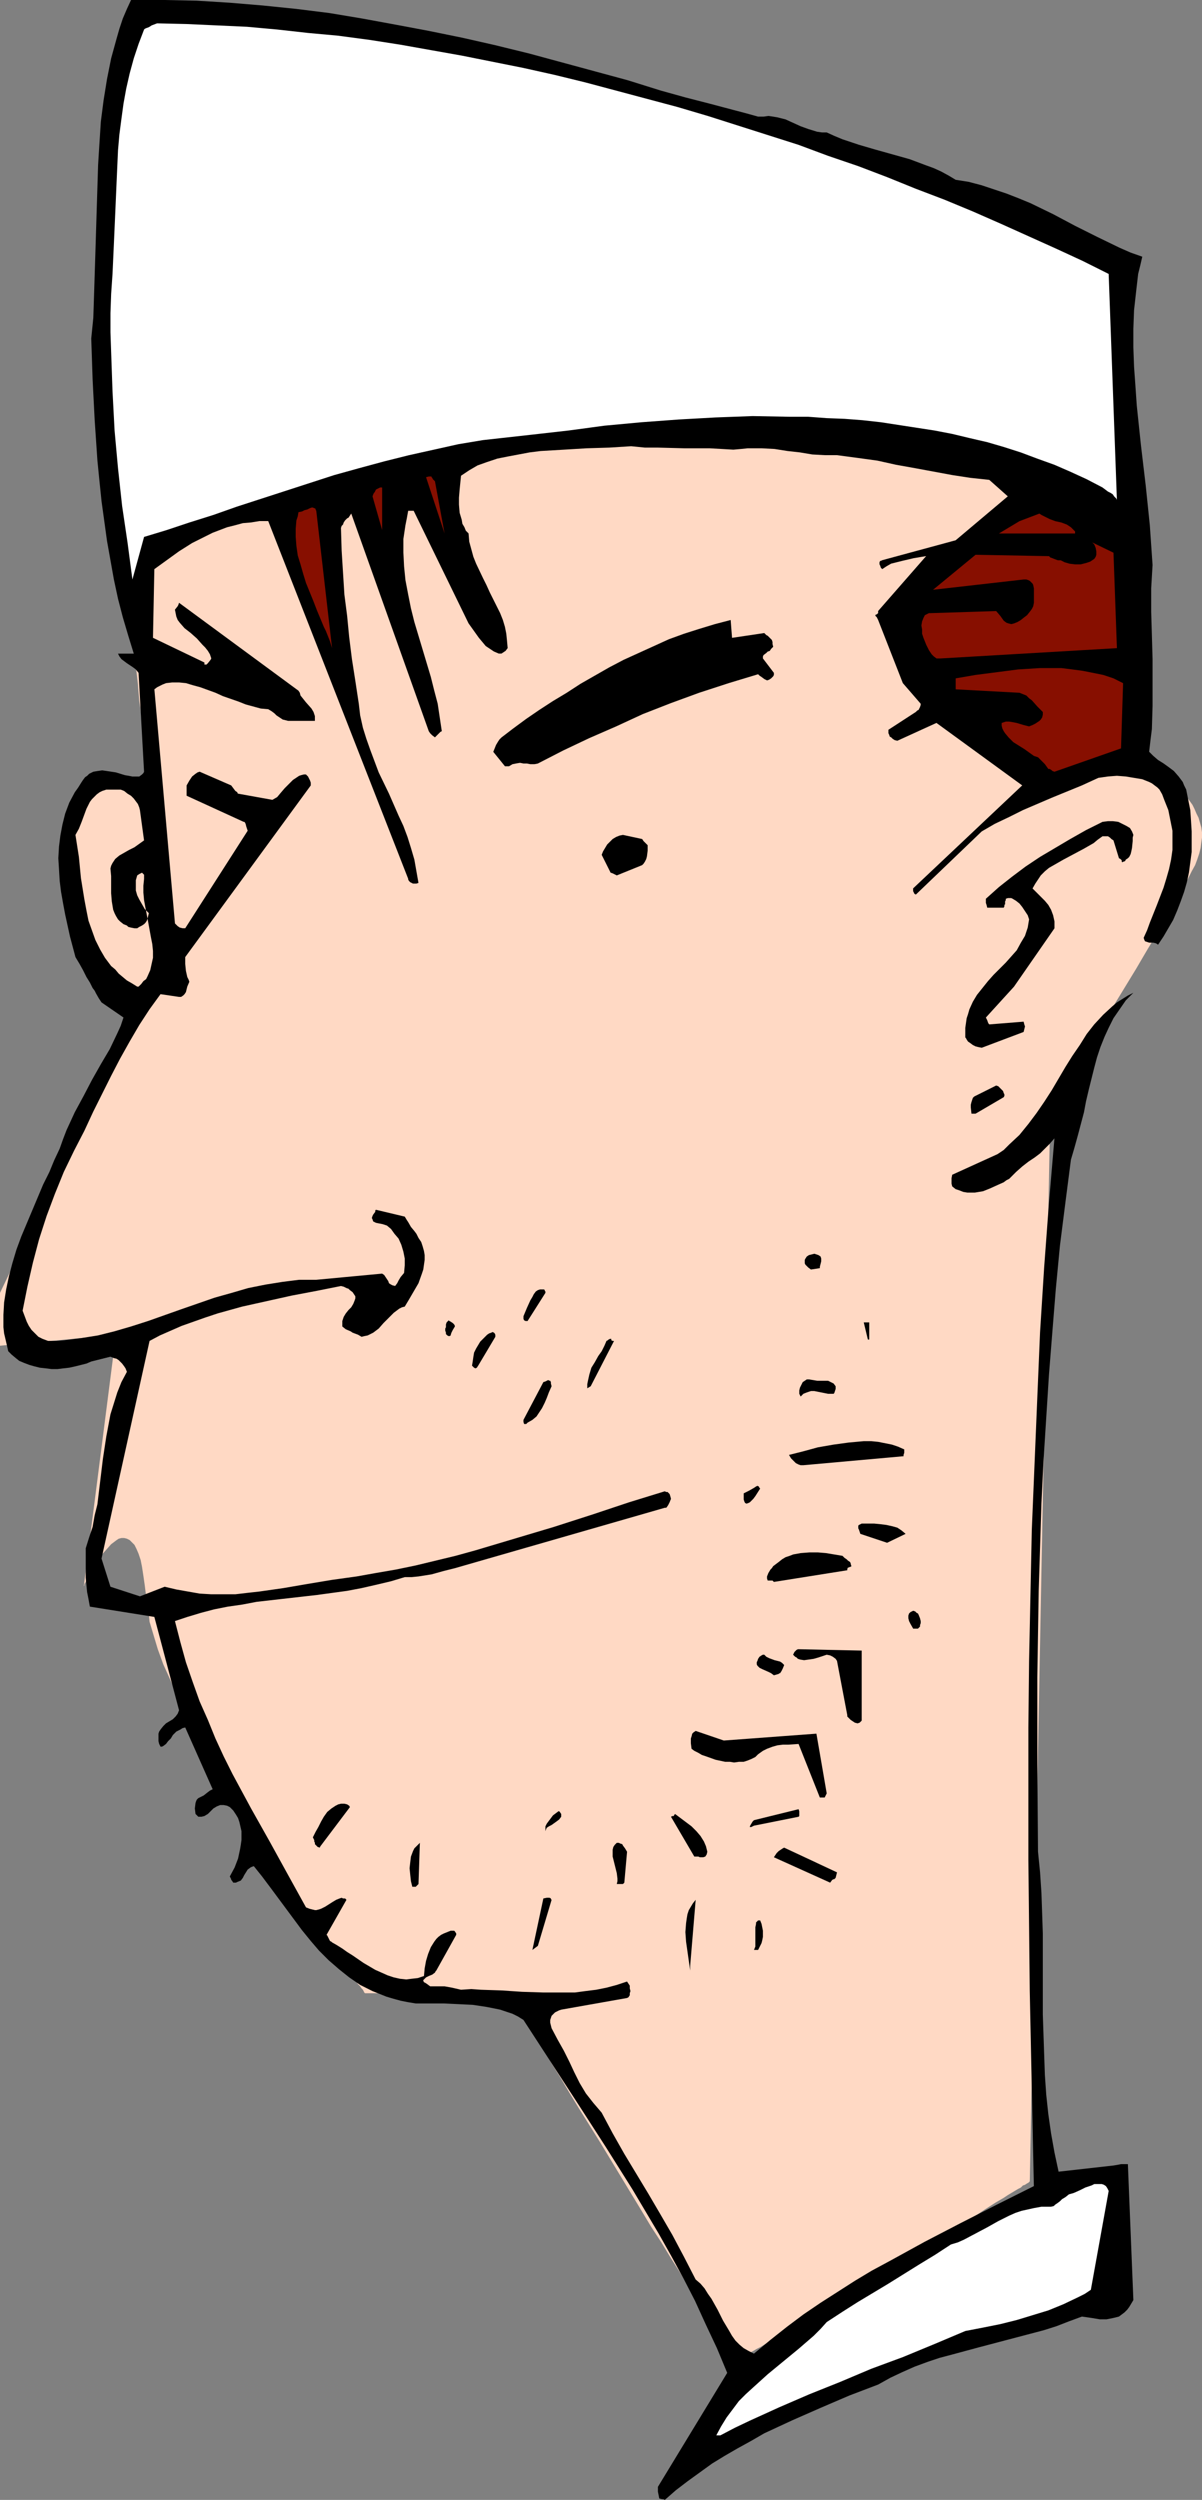 <?xml version="1.0" encoding="UTF-8" standalone="no"?>
<svg
   version="1.0"
   width="74.901mm"
   height="155.668mm"
   id="svg41"
   sodipodi:docname="Short Order Cook.wmf"
   xmlns:inkscape="http://www.inkscape.org/namespaces/inkscape"
   xmlns:sodipodi="http://sodipodi.sourceforge.net/DTD/sodipodi-0.dtd"
   xmlns="http://www.w3.org/2000/svg"
   xmlns:svg="http://www.w3.org/2000/svg">
  <rect width="100%" height="100%" fill="#808080" stroke="none"/>
  <sodipodi:namedview
     id="namedview41"
     pagecolor="#ffffff"
     bordercolor="#000000"
     borderopacity="0.25"
     inkscape:showpageshadow="2"
     inkscape:pageopacity="0.0"
     inkscape:pagecheckerboard="0"
     inkscape:deskcolor="#d1d1d1"
     inkscape:document-units="mm" />
  <defs
     id="defs1">
    <pattern
       id="WMFhbasepattern"
       patternUnits="userSpaceOnUse"
       width="6"
       height="6"
       x="0"
       y="0" />
  </defs>
  <path
     style="fill:#ffd9c4;fill-opacity:1;fill-rule:evenodd;stroke:none"
     d="M 29.569,132.505 83.537,112.952 h 0.162 0.485 l 0.646,-0.162 0.969,-0.162 1.131,-0.323 1.454,-0.162 1.616,-0.323 1.777,-0.323 2.101,-0.485 2.101,-0.323 2.424,-0.485 2.585,-0.323 2.585,-0.485 2.908,-0.485 3.07,-0.485 3.07,-0.323 3.232,-0.485 3.232,-0.485 6.786,-0.97 7.11,-0.808 7.271,-0.808 7.271,-0.646 7.271,-0.485 7.271,-0.323 h 3.555 l 3.393,-0.162 3.555,0.162 3.716,0.162 3.555,0.162 3.878,0.323 3.878,0.323 4.04,0.485 7.917,1.131 7.917,1.293 8.079,1.454 7.594,1.454 3.716,0.808 3.716,0.808 3.555,0.808 3.555,0.808 3.232,0.808 3.07,0.808 3.07,0.808 2.747,0.646 2.585,0.646 2.424,0.646 2.101,0.485 1.939,0.485 1.616,0.485 1.454,0.485 0.646,0.162 0.485,0.162 h 0.485 l 0.323,0.162 0.323,0.162 h 0.162 0.162 v 0 l 5.009,59.142 v 0 l 0.162,0.162 0.323,0.162 0.323,0.162 0.323,0.162 0.485,0.323 1.131,0.808 1.454,0.808 1.454,1.293 1.454,1.293 1.616,1.454 1.293,1.778 1.293,1.778 0.485,0.97 0.485,1.131 0.485,0.97 0.323,1.131 0.323,1.131 0.162,1.131 v 1.293 l -0.162,1.131 -0.162,1.293 -0.323,1.293 -0.485,1.454 -0.485,1.293 -0.808,1.454 -0.808,1.616 -0.969,1.778 -0.969,1.939 -1.131,1.939 -1.131,1.939 -1.293,2.262 -1.293,2.262 -2.747,4.525 -2.747,4.686 -5.817,9.534 -2.908,4.525 -1.293,2.101 -1.293,2.101 -1.131,1.939 -1.293,1.939 -1.131,1.778 -0.969,1.616 -0.969,1.454 -0.808,1.293 -0.808,1.293 -0.646,0.808 -0.323,0.808 -0.485,0.646 -0.162,0.323 -0.162,0.162 -4.847,253.052 v 0 l -0.162,0.162 -0.162,0.162 -0.323,0.162 -0.485,0.323 -0.485,0.162 -0.485,0.485 -0.646,0.323 -0.808,0.485 -0.808,0.485 -0.808,0.485 -0.969,0.646 -1.939,1.131 -2.262,1.454 -2.424,1.616 -2.585,1.616 -2.747,1.616 -2.908,1.778 -3.07,1.939 -3.07,1.939 -6.302,3.878 -6.302,3.878 -3.07,1.778 -3.07,1.939 -2.908,1.778 -2.908,1.778 -2.747,1.616 -2.424,1.454 -2.424,1.454 -2.262,1.293 -1.777,1.131 -0.969,0.485 -0.808,0.485 -0.646,0.323 -0.646,0.323 -0.646,0.323 -0.485,0.323 -0.485,0.162 -0.323,0.162 h -0.162 l -0.162,0.162 -0.162,-0.162 -0.323,-0.162 -0.162,-0.323 -0.485,-0.323 -0.323,-0.646 -0.485,-0.646 -0.485,-0.646 -0.646,-0.808 -0.646,-0.97 -0.646,-0.97 -0.646,-1.131 -0.808,-1.131 -0.969,-1.293 -0.808,-1.454 -0.969,-1.293 -0.808,-1.616 -2.101,-3.07 -2.101,-3.393 -2.262,-3.555 -2.262,-3.717 -2.424,-3.717 -2.424,-4.04 -9.695,-15.998 -2.424,-3.878 -2.424,-3.878 -2.262,-3.717 -2.101,-3.555 -2.101,-3.393 -1.777,-3.07 -0.969,-1.454 -0.808,-1.454 -0.808,-1.293 -0.808,-1.293 -0.646,-1.131 -0.646,-1.131 -0.646,-1.131 -0.646,-0.808 -0.485,-0.97 -0.323,-0.646 -0.485,-0.646 -0.323,-0.485 -0.162,-0.485 -0.162,-0.162 -0.162,-0.323 v 0 H 85.961 v 0 l -0.162,-0.162 -0.162,-0.323 -0.162,-0.323 -0.323,-0.323 -0.323,-0.485 -0.485,-0.485 -0.485,-0.646 -0.485,-0.808 -0.646,-0.808 -0.646,-0.808 -0.646,-0.97 -0.646,-0.97 -0.808,-0.97 -1.777,-2.424 -1.777,-2.424 -1.939,-2.747 -1.939,-2.909 -2.262,-3.232 -2.262,-3.232 -2.262,-3.393 -4.686,-7.11 -4.686,-7.595 -4.686,-7.756 -2.101,-3.878 -2.262,-3.878 -1.939,-3.878 -1.939,-3.717 -1.777,-3.878 -1.616,-3.717 -1.616,-3.555 -1.293,-3.555 -0.969,-3.232 -0.969,-3.232 -0.162,-1.616 -0.323,-1.454 -0.162,-1.454 -0.162,-1.454 -0.162,-1.293 -0.162,-1.293 -0.162,-1.131 -0.162,-1.131 -0.323,-2.101 -0.323,-1.616 -0.485,-1.454 -0.485,-1.131 -0.485,-0.97 -0.646,-0.646 -0.485,-0.485 -0.646,-0.323 -0.646,-0.162 h -0.646 l -0.646,0.162 -0.485,0.323 -0.646,0.485 -0.646,0.485 -1.293,1.454 -1.293,1.454 -0.969,1.616 -0.969,1.616 -0.808,1.454 -0.485,0.646 -0.162,0.646 -0.323,0.485 v 0.323 l -0.162,0.162 v 0.162 L 27.307,314.133 0,316.719 v -12.443 l 39.102,-81.119 -14.219,12.443 9.533,-56.395 v -0.162 l -0.162,-0.323 v -0.646 l -0.162,-0.808 v -0.97 l -0.162,-1.293 -0.162,-1.293 -0.162,-1.454 -0.162,-1.616 -0.162,-1.778 -0.162,-1.939 -0.323,-1.939 -0.323,-4.04 -0.485,-4.201 -0.485,-4.201 -0.323,-4.201 -0.485,-3.878 -0.162,-1.939 -0.162,-1.778 -0.162,-1.454 -0.162,-1.616 -0.162,-1.293 v -1.131 l -0.162,-0.97 v -0.808 l -0.162,-0.646 z"
     id="path1" />
  <path
     style="fill:#000000;fill-opacity:1;fill-rule:evenodd;stroke:none"
     d="m 156.572,588.353 2.585,-2.262 2.747,-2.101 2.908,-2.101 2.908,-2.101 2.908,-1.778 3.07,-1.778 3.232,-1.778 3.07,-1.778 6.625,-3.07 6.625,-2.909 6.786,-2.909 6.786,-2.585 2.908,-1.616 2.747,-1.293 2.908,-1.293 3.07,-1.131 2.908,-0.97 3.07,-0.808 5.978,-1.616 6.14,-1.616 6.14,-1.616 3.07,-0.808 3.07,-0.97 2.908,-1.131 3.07,-1.131 2.262,0.323 1.939,0.323 h 0.808 0.808 l 0.808,-0.162 0.808,-0.162 0.646,-0.162 0.646,-0.162 0.646,-0.485 0.646,-0.485 0.646,-0.646 0.485,-0.646 0.485,-0.808 0.485,-0.808 -1.293,-31.995 h -1.616 l -0.808,0.162 -0.969,0.162 -12.926,1.454 -0.969,-4.525 -0.808,-4.525 -0.646,-4.525 -0.485,-4.525 -0.323,-4.686 -0.162,-4.686 -0.323,-9.534 v -9.534 -9.534 l -0.162,-4.848 -0.162,-4.686 -0.323,-4.848 -0.485,-4.848 -0.162,-20.522 V 394.767 l 0.162,-10.18 0.162,-10.18 0.323,-10.18 0.323,-10.342 0.485,-10.019 0.646,-10.18 0.646,-10.18 0.808,-10.18 0.808,-10.019 0.969,-10.18 1.293,-10.18 1.293,-10.019 0.808,-2.747 0.808,-2.909 1.454,-5.494 0.485,-2.585 0.646,-2.747 1.293,-5.171 0.646,-2.424 0.808,-2.424 0.969,-2.424 0.969,-2.101 1.131,-2.262 1.454,-2.101 1.454,-2.101 1.777,-1.778 -1.293,0.646 -1.293,0.808 -1.293,0.808 -1.131,0.97 -2.101,1.939 -2.101,2.262 -1.777,2.262 -1.616,2.585 -1.777,2.585 -1.616,2.585 -1.616,2.747 -1.616,2.747 -1.777,2.747 -1.777,2.585 -1.939,2.585 -2.101,2.585 -2.424,2.262 -1.293,1.293 -1.454,0.97 -10.664,4.848 -0.162,0.808 v 0.646 0.646 l 0.162,0.646 0.808,0.646 0.969,0.323 0.808,0.323 0.969,0.162 h 0.969 0.808 l 1.939,-0.323 1.616,-0.646 1.777,-0.808 1.454,-0.646 0.646,-0.485 0.646,-0.323 1.616,-1.616 1.454,-1.293 1.454,-1.131 1.454,-0.97 1.293,-0.97 1.131,-1.131 1.131,-1.131 1.131,-1.293 -1.293,15.19 -1.131,15.19 -0.969,15.351 -0.646,15.351 -0.646,15.513 -0.646,15.513 -0.323,15.513 -0.323,15.513 -0.162,15.513 v 15.674 15.513 l 0.162,15.351 0.162,15.513 0.323,15.351 0.323,15.351 0.323,15.19 -8.725,4.363 -8.564,4.363 -8.402,4.363 -8.241,4.525 -4.201,2.262 -4.04,2.424 -4.04,2.585 -4.04,2.585 -4.04,2.747 -3.878,2.909 -3.878,3.07 -3.878,3.232 -1.293,-0.646 -1.131,-0.646 -0.969,-0.808 -0.969,-0.97 -0.808,-1.131 -0.646,-1.131 -1.454,-2.424 -1.293,-2.585 -1.454,-2.585 -0.808,-1.131 -0.808,-1.293 -0.969,-1.131 -1.131,-0.97 -2.747,-5.333 -2.747,-5.171 -2.908,-5.009 -2.747,-4.686 -5.655,-9.372 -2.747,-4.848 -2.585,-4.848 -0.969,-1.131 -0.969,-1.131 -1.777,-2.262 -1.454,-2.424 -1.293,-2.585 -1.131,-2.424 -1.293,-2.585 -1.454,-2.585 -1.454,-2.747 -0.162,-0.646 -0.162,-0.646 v -0.485 -0.162 l 0.162,-0.485 0.162,-0.485 0.485,-0.485 0.323,-0.323 0.323,-0.162 0.646,-0.323 0.485,-0.162 15.512,-2.747 0.323,-0.162 0.323,-0.485 v -0.485 l 0.162,-0.485 -0.162,-0.646 v -0.646 l -0.323,-0.485 -0.323,-0.485 -2.424,0.808 -2.424,0.646 -2.424,0.485 -2.585,0.323 -2.424,0.323 h -2.424 -5.009 l -5.009,-0.162 -4.847,-0.323 -4.847,-0.162 -2.262,-0.162 -2.424,0.162 -2.101,-0.485 -1.777,-0.323 h -1.777 -1.616 l -0.646,-0.485 -0.485,-0.323 -0.323,-0.162 -0.162,-0.323 v -0.162 l 0.162,-0.162 0.485,-0.485 0.646,-0.323 0.808,-0.323 0.646,-0.485 0.162,-0.323 0.162,-0.162 4.686,-8.403 v -0.323 l -0.323,-0.485 -0.162,-0.162 h -0.162 -0.323 -0.323 l -0.808,0.323 -0.808,0.323 -0.646,0.323 -0.646,0.485 -0.485,0.485 -0.485,0.646 -0.808,1.293 -0.646,1.616 -0.485,1.616 -0.323,1.778 -0.162,1.778 -1.454,0.485 -1.454,0.162 -1.293,0.162 -1.454,-0.162 -1.454,-0.323 -1.454,-0.485 -1.454,-0.646 -1.454,-0.646 -2.747,-1.616 -2.585,-1.778 -1.293,-0.808 -1.131,-0.808 -1.293,-0.808 -1.131,-0.646 -0.162,-0.162 -0.323,-0.162 -0.323,-0.646 -0.323,-0.646 -0.162,-0.162 v 0 l 4.686,-8.241 -0.323,-0.323 h -0.485 l -0.323,-0.162 -0.485,0.162 -0.808,0.323 -0.808,0.485 -1.777,1.131 -0.969,0.485 -0.485,0.162 -0.646,0.162 h -0.323 l -0.646,-0.162 -0.646,-0.162 -0.808,-0.323 -4.201,-7.595 -4.363,-7.918 -4.363,-7.756 -4.363,-8.08 -2.101,-4.201 -1.939,-4.201 -1.777,-4.363 -1.939,-4.363 -1.616,-4.525 -1.616,-4.686 -1.293,-4.686 -1.293,-5.009 2.908,-0.97 3.232,-0.97 3.07,-0.808 3.232,-0.646 3.393,-0.485 3.393,-0.646 7.11,-0.808 7.11,-0.808 7.11,-0.97 3.393,-0.646 3.555,-0.808 3.393,-0.808 3.232,-0.97 h 1.616 l 1.616,-0.162 3.07,-0.485 2.908,-0.808 2.585,-0.646 49.444,-14.22 h 0.323 l 0.162,-0.162 0.323,-0.485 0.323,-0.646 0.323,-0.808 -0.162,-0.646 -0.162,-0.485 -0.485,-0.485 h -0.323 l -0.323,-0.162 -4.201,1.293 -4.201,1.293 -4.363,1.454 -4.363,1.454 -9.049,2.909 -9.21,2.747 -9.21,2.747 -4.686,1.293 -4.686,1.131 -4.686,1.131 -4.686,0.97 -4.686,0.808 -4.524,0.808 -5.817,0.808 -5.817,0.97 -5.655,0.97 -5.655,0.808 -2.908,0.323 -2.747,0.323 h -2.908 -2.747 l -2.747,-0.162 -2.747,-0.485 -2.747,-0.485 -2.747,-0.646 -5.817,2.262 -6.948,-2.262 -2.101,-6.625 11.311,-51.224 2.424,-1.293 2.585,-1.131 2.585,-1.131 2.747,-0.97 2.747,-0.97 2.908,-0.97 5.817,-1.616 5.817,-1.293 5.817,-1.293 5.978,-1.131 5.655,-1.131 0.646,0.162 0.646,0.323 0.485,0.162 0.323,0.323 0.646,0.485 0.323,0.485 0.323,0.485 v 0.485 l -0.162,0.485 -0.323,0.808 -0.485,0.808 -0.646,0.646 -0.646,0.808 -0.485,0.808 -0.323,0.97 v 0.646 0.646 l 0.808,0.646 1.131,0.485 0.485,0.323 1.293,0.485 0.808,0.485 0.646,-0.162 0.808,-0.162 0.646,-0.323 0.646,-0.323 1.293,-0.97 1.131,-1.293 1.293,-1.293 1.131,-1.131 1.293,-0.97 0.646,-0.323 0.646,-0.162 0.485,-0.808 0.485,-0.808 1.131,-1.939 1.131,-1.939 0.808,-2.262 0.323,-0.97 0.162,-1.131 0.162,-1.131 v -1.131 l -0.162,-0.97 -0.323,-1.131 -0.323,-0.97 -0.646,-0.97 -0.485,-0.97 -0.485,-0.646 -0.808,-0.97 -0.646,-1.131 -0.323,-0.485 -0.485,-0.808 -6.786,-1.616 -0.162,0.162 v 0.323 l -0.485,0.646 -0.162,0.323 -0.162,0.485 0.162,0.323 0.162,0.485 0.323,0.162 0.323,0.162 0.808,0.162 0.808,0.162 0.969,0.323 0.969,0.808 0.808,1.131 0.969,1.131 0.646,1.454 0.485,1.616 0.323,1.616 v 1.616 l -0.162,1.778 -0.808,0.97 -0.485,0.808 -0.323,0.646 -0.485,0.646 -0.646,-0.162 -0.323,-0.162 -0.485,-0.323 -0.162,-0.485 -0.646,-0.97 -0.323,-0.485 -0.485,-0.323 -15.512,1.454 h -1.939 -2.101 l -3.878,0.485 -4.04,0.646 -4.04,0.808 -3.878,1.131 -4.04,1.131 -7.917,2.747 -7.756,2.747 -4.04,1.293 -3.878,1.131 -3.878,0.97 -4.04,0.646 -3.878,0.485 -1.939,0.162 h -1.939 l -1.293,-0.485 -0.969,-0.485 -0.808,-0.808 -0.808,-0.808 -0.646,-0.97 -0.485,-0.97 -0.485,-1.293 -0.485,-1.293 1.131,-5.656 1.293,-5.656 1.454,-5.494 1.777,-5.494 1.939,-5.171 2.101,-5.171 2.424,-5.009 2.424,-4.686 2.101,-4.525 2.101,-4.201 2.101,-4.201 2.101,-4.04 2.262,-4.04 2.262,-3.878 2.424,-3.717 2.585,-3.555 4.363,0.646 h 0.485 l 0.485,-0.323 0.323,-0.323 0.323,-0.485 0.323,-1.293 0.485,-1.131 -0.162,-0.485 -0.323,-0.646 -0.323,-1.454 -0.162,-1.616 v -1.616 l 29.569,-40.398 v -0.646 l -0.162,-0.485 -0.323,-0.646 -0.162,-0.323 -0.485,-0.485 H 71.58 l -0.646,0.162 -0.485,0.162 -0.485,0.323 -0.969,0.646 -0.969,0.97 -0.969,0.97 -0.969,1.131 -0.808,0.97 -1.131,0.646 -8.079,-1.454 -0.162,-0.162 v -0.162 l -0.485,-0.323 -0.485,-0.646 -0.485,-0.646 -7.433,-3.232 -0.485,0.162 -0.485,0.323 -0.808,0.646 -0.646,0.97 -0.646,1.131 v 2.424 l 13.411,6.14 h 0.162 l 0.162,0.162 0.162,0.323 0.162,0.646 0.323,0.97 -14.704,22.946 h -0.646 l -0.646,-0.162 -0.485,-0.323 -0.323,-0.323 -0.323,-0.323 -4.847,-55.103 0.646,-0.485 0.646,-0.323 0.646,-0.323 0.808,-0.323 1.454,-0.162 h 1.616 l 1.616,0.162 1.616,0.485 1.777,0.485 1.777,0.646 1.777,0.646 1.777,0.808 3.716,1.293 1.616,0.646 1.777,0.485 1.777,0.485 1.777,0.162 0.808,0.485 0.646,0.485 0.485,0.485 0.485,0.323 0.969,0.646 0.646,0.162 0.646,0.162 h 6.302 v -0.646 -0.485 l -0.323,-0.97 -0.485,-0.808 -1.293,-1.454 -0.646,-0.808 -0.646,-0.808 -0.162,-0.646 -0.323,-0.485 -28.115,-20.684 -0.162,0.485 -0.162,0.323 -0.646,0.808 0.162,0.808 0.162,0.808 0.323,0.808 0.485,0.646 1.131,1.293 1.454,1.131 1.454,1.293 1.293,1.454 0.646,0.646 0.646,0.808 0.485,0.808 0.323,0.97 v 0 l -0.162,0.323 -0.646,0.808 -0.323,0.323 h -0.162 -0.162 -0.162 v -0.162 -0.323 l -12.119,-5.817 0.323,-16.159 2.908,-2.101 2.908,-2.101 3.07,-1.939 3.232,-1.616 1.616,-0.808 3.393,-1.293 1.939,-0.485 1.777,-0.485 1.939,-0.162 1.939,-0.323 h 2.101 l 32.962,84.189 v 0.162 l 0.162,0.323 0.323,0.323 0.323,0.162 0.323,0.162 h 0.485 0.323 l 0.485,-0.162 -0.485,-2.747 -0.485,-2.747 -0.808,-2.747 -0.808,-2.585 -0.969,-2.585 -1.131,-2.424 -2.262,-5.171 -2.424,-5.009 -0.969,-2.585 -0.969,-2.585 -0.969,-2.747 -0.808,-2.585 -0.646,-2.909 -0.323,-2.747 -0.808,-5.333 -0.808,-5.171 -0.646,-5.171 -0.485,-5.009 -0.646,-5.009 -0.323,-5.171 -0.323,-5.171 -0.162,-5.333 0.162,-0.485 0.323,-0.323 0.162,-0.485 0.323,-0.485 0.485,-0.485 0.323,-0.162 0.323,-0.485 0.323,-0.485 18.259,51.224 v 0 0 l 0.323,0.485 0.485,0.485 0.646,0.485 0.323,-0.323 0.162,-0.162 0.162,-0.162 v 0 l 0.162,-0.162 0.323,-0.323 0.162,-0.162 0.323,-0.162 -0.485,-3.232 -0.485,-3.232 -0.808,-3.07 -0.808,-3.232 -1.939,-6.464 -1.939,-6.464 -0.808,-3.232 -0.646,-3.232 -0.646,-3.393 -0.323,-3.232 -0.162,-3.232 v -3.232 l 0.485,-3.232 0.323,-1.616 0.323,-1.778 h 1.293 l 12.926,26.501 0.808,1.131 0.808,1.131 0.808,1.131 0.808,0.97 0.808,0.97 0.969,0.646 0.969,0.646 1.131,0.485 h 0.646 l 0.485,-0.323 0.485,-0.323 0.485,-0.646 -0.162,-1.778 -0.162,-1.616 -0.323,-1.616 -0.485,-1.616 -0.646,-1.616 -0.808,-1.616 -1.616,-3.232 -0.808,-1.778 -0.808,-1.616 -1.616,-3.393 -0.646,-1.616 -0.485,-1.778 -0.485,-1.778 -0.162,-1.939 -0.646,-0.646 -0.323,-0.808 -0.485,-0.808 -0.162,-0.97 -0.485,-1.616 -0.162,-1.939 v -1.616 l 0.162,-1.939 0.162,-1.616 0.162,-1.616 1.939,-1.293 1.939,-1.131 2.262,-0.808 2.424,-0.808 2.424,-0.485 2.585,-0.485 2.585,-0.485 2.585,-0.323 5.494,-0.323 5.332,-0.323 5.332,-0.162 2.585,-0.162 2.585,-0.162 3.232,0.323 h 3.07 l 6.14,0.162 h 5.978 l 2.908,0.162 2.747,0.162 1.777,-0.162 1.616,-0.162 h 1.777 1.454 l 3.07,0.162 3.07,0.485 2.908,0.323 2.908,0.485 2.908,0.162 h 2.908 l 4.847,0.646 4.686,0.646 4.363,0.97 4.524,0.808 8.725,1.616 4.201,0.646 4.524,0.485 4.363,3.878 -12.28,10.342 -17.289,4.686 -0.323,0.162 h -0.162 l -0.162,0.323 v 0.162 0.323 l 0.162,0.323 0.162,0.485 0.323,0.323 0.969,-0.646 1.131,-0.646 1.293,-0.323 1.293,-0.323 2.747,-0.646 2.908,-0.485 -11.311,12.927 v 0.485 l -0.162,0.162 -0.162,0.162 h -0.162 l -0.162,0.162 v 0.162 l 0.323,0.323 0.162,0.323 0.162,0.323 5.817,14.866 4.201,4.848 v 0.323 l -0.162,0.485 -0.323,0.646 -0.323,0.162 -0.323,0.323 -6.463,4.201 v 0.808 l 0.162,0.323 0.162,0.485 0.323,0.162 0.323,0.323 0.485,0.323 0.646,0.162 9.21,-4.201 20.198,14.705 -25.691,24.239 v 0.646 l 0.162,0.323 0.162,0.323 0.323,0.162 15.512,-14.866 3.07,-1.778 3.393,-1.616 3.232,-1.616 3.393,-1.454 3.393,-1.454 3.555,-1.454 3.555,-1.454 3.878,-1.778 2.262,-0.323 2.101,-0.162 2.101,0.162 1.939,0.323 1.939,0.323 1.616,0.646 0.646,0.323 0.646,0.485 0.646,0.485 0.485,0.485 0.646,1.131 0.485,1.293 0.969,2.424 0.485,2.424 0.485,2.424 v 2.262 2.262 l -0.323,2.262 -0.485,2.262 -0.646,2.262 -0.646,2.101 -1.616,4.201 -1.616,4.04 -0.646,1.778 -0.808,1.778 0.162,0.485 0.162,0.323 0.485,0.162 0.485,0.162 h 0.969 l 0.646,0.162 0.485,0.323 1.293,-1.939 1.131,-1.939 1.131,-1.939 0.969,-2.262 0.808,-2.101 0.808,-2.262 0.646,-2.262 0.485,-2.262 0.323,-2.424 0.323,-2.424 v -2.424 -2.424 l -0.162,-2.585 -0.162,-2.424 -0.485,-2.424 -0.485,-2.424 -0.485,-0.97 -0.323,-0.808 -0.969,-1.293 -1.131,-1.293 -1.293,-0.97 -1.131,-0.808 -1.293,-0.808 -1.131,-0.97 -0.969,-0.97 0.323,-2.747 0.323,-2.585 0.162,-5.494 v -5.494 -5.494 l -0.162,-5.656 -0.162,-5.494 v -5.494 l 0.323,-5.494 -0.323,-4.686 -0.323,-4.686 -0.969,-9.372 -1.131,-9.534 -0.969,-9.211 -0.323,-4.686 -0.323,-4.525 -0.162,-4.525 v -4.363 l 0.162,-4.363 0.485,-4.363 0.485,-4.201 0.485,-1.939 0.485,-2.101 -2.747,-0.97 -2.585,-1.131 -5.332,-2.585 -5.171,-2.585 -5.171,-2.747 -5.332,-2.585 -2.747,-1.131 -2.908,-1.131 -2.908,-0.97 -2.908,-0.97 -3.07,-0.808 -3.07,-0.485 -1.616,-0.97 -1.777,-0.97 -1.777,-0.808 -1.777,-0.646 -3.878,-1.454 -4.04,-1.131 -4.04,-1.131 -3.878,-1.131 -3.878,-1.293 -1.939,-0.808 -1.777,-0.808 h -1.131 l -1.131,-0.162 -2.101,-0.646 -1.777,-0.646 -3.555,-1.616 -1.939,-0.485 -0.969,-0.162 -1.131,-0.162 -1.131,0.162 h -1.293 l -2.908,-0.808 -3.07,-0.808 -5.494,-1.454 -5.655,-1.454 -2.908,-0.808 -2.908,-0.808 -7.756,-2.424 -7.756,-2.101 -7.756,-2.101 -7.756,-2.101 -7.917,-1.939 L 108.905,8.888 100.988,7.272 93.232,5.817 85.315,4.363 77.559,3.07 69.803,2.101 61.885,1.293 54.129,0.646 46.374,0.162 38.618,0 H 30.862 L 29.892,2.101 28.923,4.363 28.115,6.787 l -0.646,2.262 -1.293,4.686 -0.969,4.848 -0.808,5.009 -0.646,5.009 -0.323,5.009 -0.323,5.171 -0.323,10.342 -0.323,10.503 -0.323,10.18 -0.162,5.009 -0.485,4.848 0.323,9.695 0.485,9.534 0.646,9.534 0.485,4.848 0.485,4.686 0.646,4.686 0.646,4.686 0.808,4.525 0.808,4.525 0.969,4.525 1.131,4.363 1.293,4.363 1.293,4.201 h -3.716 l 0.323,0.646 0.485,0.646 0.646,0.485 0.646,0.485 1.454,0.97 0.646,0.485 0.646,0.808 1.293,23.269 -0.162,0.323 -0.323,0.323 -0.646,0.485 h -0.808 -0.808 l -0.808,-0.162 -0.969,-0.162 -2.101,-0.646 -2.101,-0.323 -1.131,-0.162 -1.131,0.162 -0.969,0.162 -0.969,0.485 -0.485,0.485 -0.485,0.323 -0.485,0.646 -0.323,0.485 -0.808,1.293 -0.808,1.131 -1.293,2.424 -0.969,2.585 -0.646,2.585 -0.485,2.585 -0.323,2.585 -0.162,2.747 0.162,2.585 0.162,2.747 0.323,2.585 0.485,2.747 0.485,2.585 1.131,5.171 1.293,4.848 0.969,1.616 0.808,1.454 0.808,1.616 0.808,1.293 0.646,1.293 0.485,0.646 0.323,0.646 0.646,1.131 0.646,0.97 5.171,3.555 -0.646,1.939 -0.808,1.778 -1.777,3.717 -2.101,3.555 -2.101,3.717 -1.939,3.717 -2.101,3.878 -0.969,2.101 -0.969,2.101 -0.808,2.101 -0.808,2.262 -1.293,2.747 -1.131,2.747 -1.454,2.909 -1.293,3.07 -2.585,6.14 -1.293,3.07 -1.131,3.07 -0.969,3.232 -0.808,3.07 -0.646,3.07 -0.485,3.07 -0.162,2.909 v 2.909 l 0.162,1.454 0.646,2.747 0.323,1.454 0.808,0.808 0.969,0.808 0.808,0.646 1.131,0.485 1.293,0.485 1.131,0.323 1.293,0.323 1.454,0.162 1.293,0.162 h 1.454 l 1.293,-0.162 1.454,-0.162 1.454,-0.323 1.293,-0.323 1.293,-0.323 1.131,-0.485 4.524,-1.131 0.808,0.323 0.646,0.162 0.485,0.323 0.485,0.485 0.323,0.323 0.485,0.646 0.323,0.485 0.323,0.808 -1.293,2.424 -0.969,2.424 -0.808,2.585 -0.808,2.585 -0.485,2.585 -0.485,2.585 -0.808,5.333 -0.646,5.332 -0.646,5.333 -0.646,2.585 -0.485,2.747 -0.808,2.424 -0.808,2.585 v 3.555 3.393 l 0.162,1.778 0.162,1.616 0.323,1.616 0.323,1.778 15.189,2.424 5.817,21.976 -0.323,0.808 -0.485,0.646 -0.646,0.646 -1.616,0.97 -0.646,0.646 -0.646,0.808 -0.323,0.485 -0.162,0.485 v 0.97 0.808 l 0.162,0.646 0.162,0.323 0.162,0.323 h 0.323 l 0.323,-0.162 0.646,-0.485 0.485,-0.646 0.323,-0.323 0.323,-0.323 0.485,-0.808 0.808,-0.808 0.969,-0.485 0.485,-0.323 0.646,-0.162 6.463,14.543 -0.646,0.323 -0.646,0.485 -0.808,0.646 -0.969,0.485 -0.323,0.162 -0.323,0.323 -0.162,0.323 -0.162,0.485 -0.162,1.293 0.162,1.293 0.323,0.323 0.323,0.323 h 0.485 0.323 l 0.646,-0.162 0.808,-0.485 1.293,-1.293 0.808,-0.485 0.808,-0.323 h 0.323 0.485 l 0.808,0.162 0.646,0.323 0.808,0.808 0.646,0.97 0.485,0.808 0.323,0.97 0.485,2.101 v 0.97 1.131 l -0.162,1.131 -0.162,0.97 -0.485,2.262 -0.808,2.101 -1.131,2.101 0.162,0.323 0.162,0.323 v 0.162 l 0.162,0.162 0.323,0.485 h 0.646 l 0.323,-0.162 0.808,-0.323 0.485,-0.646 0.323,-0.646 0.808,-1.293 0.646,-0.485 0.323,-0.162 0.485,-0.162 1.939,2.424 1.939,2.585 3.716,5.009 3.716,5.009 2.101,2.585 1.939,2.262 2.262,2.262 2.424,2.101 2.424,1.939 2.585,1.778 2.908,1.454 1.616,0.646 1.616,0.646 1.616,0.485 1.777,0.485 1.616,0.323 1.939,0.323 h 6.625 l 3.393,0.162 3.393,0.162 3.232,0.485 1.616,0.323 1.616,0.323 1.454,0.485 1.454,0.485 1.293,0.646 1.293,0.808 12.926,19.876 6.463,10.019 6.302,10.019 3.07,5.171 3.07,5.171 2.908,5.171 2.908,5.333 2.747,5.333 2.585,5.656 2.585,5.494 2.424,5.817 -16.32,26.824 v 0.485 0.646 l 0.162,0.808 0.162,0.808 0.646,0.162 h 0.323 z"
     id="path2" />
  <path
     style="fill:#ffffff;fill-opacity:1;fill-rule:evenodd;stroke:none"
     d="m 169.66,573.164 3.393,-1.778 3.393,-1.616 7.11,-3.232 7.11,-3.07 7.271,-2.909 7.271,-3.07 7.433,-2.747 7.433,-3.07 7.271,-3.07 4.201,-0.808 4.04,-0.808 3.878,-0.97 3.716,-1.131 3.716,-1.131 3.555,-1.454 3.393,-1.616 1.616,-0.808 1.454,-0.97 4.201,-23.269 -0.323,-0.646 -0.323,-0.485 -0.485,-0.323 -0.485,-0.162 h -0.646 -0.485 -0.646 l -0.646,0.323 -1.454,0.485 -1.293,0.646 -1.454,0.646 -1.131,0.323 -0.808,0.646 -0.808,0.485 -0.485,0.485 -0.646,0.485 -0.485,0.323 -0.323,0.323 -0.646,0.162 h -0.646 -1.616 l -1.777,0.323 -1.454,0.323 -1.454,0.323 -1.454,0.485 -1.454,0.646 -2.585,1.293 -2.585,1.454 -2.747,1.454 -2.747,1.454 -1.454,0.646 -1.616,0.485 -3.716,2.424 -3.716,2.262 -7.271,4.525 -7.271,4.363 -3.555,2.262 -3.716,2.424 -1.454,1.616 -1.616,1.616 -3.555,3.07 -7.271,5.979 -3.393,3.07 -1.777,1.616 -1.616,1.616 -1.454,1.939 -1.454,1.939 -1.293,2.101 -1.131,2.101 z"
     id="path3" />
  <path
     style="fill:#000000;fill-opacity:1;fill-rule:evenodd;stroke:none"
     d="m 162.55,462.635 1.293,-15.513 -0.646,0.808 -0.485,0.808 -0.485,0.808 -0.323,0.97 -0.162,0.97 -0.162,1.131 -0.162,2.101 0.162,2.262 0.323,2.262 0.646,4.525 z"
     id="path4" />
  <path
     style="fill:#000000;fill-opacity:1;fill-rule:evenodd;stroke:none"
     d="m 126.679,457.949 3.232,-10.827 -0.162,-0.162 v -0.162 l -0.323,-0.162 h -0.646 l -0.808,0.162 -2.585,12.119 z"
     id="path5" />
  <path
     style="fill:#000000;fill-opacity:1;fill-rule:evenodd;stroke:none"
     d="m 178.547,458.919 0.485,-0.97 0.323,-0.646 0.162,-0.646 0.162,-0.808 v -0.646 -0.808 l -0.162,-0.808 -0.162,-0.808 -0.323,-0.808 h -0.485 l -0.162,0.162 -0.323,0.323 v 0.323 l -0.162,0.808 v 1.131 1.131 1.131 1.131 l -0.323,0.808 z"
     id="path6" />
  <path
     style="fill:#000000;fill-opacity:1;fill-rule:evenodd;stroke:none"
     d="m 97.918,444.052 0.646,-0.646 0.323,-9.695 -0.485,0.485 -0.323,0.323 -0.485,0.485 -0.323,0.646 -0.485,1.293 -0.162,1.293 -0.162,1.454 0.162,1.616 0.162,1.454 0.323,1.293 z"
     id="path7" />
  <path
     style="fill:#000000;fill-opacity:1;fill-rule:evenodd;stroke:none"
     d="m 146.715,443.406 0.323,-0.323 0.646,-7.272 -0.485,-0.808 -0.485,-0.646 -0.162,-0.323 -0.485,-0.162 -0.323,-0.162 h -0.485 l -0.485,0.485 -0.323,0.485 -0.162,0.646 v 0.485 1.131 l 0.323,1.293 0.323,1.293 0.323,1.293 0.162,1.293 v 0.646 l -0.162,0.646 z"
     id="path8" />
  <path
     style="fill:#000000;fill-opacity:1;fill-rule:evenodd;stroke:none"
     d="m 195.997,442.436 0.323,-0.162 h 0.162 l 0.323,-0.323 0.162,-0.646 0.162,-0.646 -12.442,-5.817 -0.323,0.162 -0.485,0.323 -0.485,0.323 -0.485,0.485 -0.323,0.485 -0.323,0.485 13.25,5.979 z"
     id="path9" />
  <path
     style="fill:#000000;fill-opacity:1;fill-rule:evenodd;stroke:none"
     d="m 164.812,437.104 h 0.808 l 0.485,-0.162 0.323,-0.485 0.162,-0.646 -0.323,-1.293 -0.485,-1.131 -0.808,-1.293 -0.969,-1.131 -1.131,-1.131 -1.293,-0.97 -2.585,-1.939 -0.162,0.162 -0.162,0.323 h -0.323 l -0.323,0.162 5.494,9.372 h 0.646 0.323 z"
     id="path10" />
  <path
     style="fill:#000000;fill-opacity:1;fill-rule:evenodd;stroke:none"
     d="m 75.458,434.519 6.948,-9.211 -0.162,-0.323 -0.485,-0.323 -0.646,-0.162 h -0.808 l -0.646,0.162 -0.646,0.323 -0.969,0.646 -0.969,0.808 -0.808,1.131 -0.646,1.131 -0.646,1.293 -0.646,1.131 -0.646,1.293 0.323,0.646 v 0.323 l 0.162,0.323 v 0.323 l 0.323,0.323 0.323,0.323 0.485,0.162 z"
     id="path11" />
  <path
     style="fill:#000000;fill-opacity:1;fill-rule:evenodd;stroke:none"
     d="m 128.457,430.964 0.162,-0.485 0.162,-0.323 0.485,-0.323 0.646,-0.323 1.131,-0.808 0.646,-0.485 0.485,-0.646 v -0.323 -0.323 l -0.323,-0.485 -0.162,-0.162 h -0.162 l -0.646,0.485 -0.646,0.485 -0.485,0.646 -0.485,0.646 -0.485,0.646 -0.323,0.646 v 0.646 z"
     id="path12" />
  <path
     style="fill:#000000;fill-opacity:1;fill-rule:evenodd;stroke:none"
     d="m 177.577,429.671 10.503,-2.101 v 0 l 0.162,-0.162 v -0.323 -0.646 -0.162 l -0.162,-0.485 -10.503,2.585 -0.162,0.162 -0.162,0.162 -0.485,0.808 -0.162,0.323 v 0.162 h 0.323 l 0.323,-0.162 z"
     id="path13" />
  <path
     style="fill:#000000;fill-opacity:1;fill-rule:evenodd;stroke:none"
     d="m 194.22,423.046 0.485,-0.97 -2.424,-14.058 -21.813,1.616 -6.625,-2.262 -0.485,0.323 -0.323,0.323 -0.162,0.646 -0.162,0.485 v 1.131 l 0.162,1.293 0.646,0.485 0.969,0.485 0.808,0.485 0.969,0.323 2.262,0.808 2.262,0.485 h 1.131 l 0.969,0.162 1.131,-0.162 h 1.131 l 0.969,-0.323 0.808,-0.323 0.969,-0.485 0.646,-0.646 1.131,-0.808 0.969,-0.485 1.293,-0.485 1.131,-0.323 1.293,-0.162 h 1.293 l 2.424,-0.162 5.009,12.604 z"
     id="path14" />
  <path
     style="fill:#000000;fill-opacity:1;fill-rule:evenodd;stroke:none"
     d="m 202.945,404.947 v -16.482 l -14.865,-0.323 v 0 h -0.162 l -0.323,0.162 -0.485,0.485 -0.162,0.323 -0.162,0.323 0.485,0.485 0.323,0.162 0.323,0.323 0.485,0.162 0.969,0.162 1.131,-0.162 1.131,-0.162 1.131,-0.323 0.969,-0.323 0.969,-0.323 0.808,0.162 0.646,0.323 0.646,0.485 0.323,0.485 2.424,12.766 v 0.323 l 0.323,0.323 0.485,0.485 0.485,0.323 0.485,0.323 0.646,0.162 0.485,-0.162 0.162,-0.162 z"
     id="path15" />
  <path
     style="fill:#000000;fill-opacity:1;fill-rule:evenodd;stroke:none"
     d="m 183.394,393.959 0.162,-0.162 h 0.162 l 0.323,-0.485 0.323,-0.646 0.323,-0.808 -0.485,-0.485 -0.485,-0.323 -1.293,-0.323 -1.293,-0.485 -0.646,-0.323 -0.485,-0.485 h -0.323 l -0.323,0.162 -0.485,0.323 -0.323,0.485 -0.162,0.485 -0.162,0.323 v 0.323 0.162 l 0.162,0.323 0.485,0.485 0.646,0.323 1.454,0.646 0.646,0.323 0.646,0.485 z"
     id="path16" />
  <path
     style="fill:#000000;fill-opacity:1;fill-rule:evenodd;stroke:none"
     d="m 215.71,383.294 h 0.485 l 0.323,-0.323 0.162,-0.162 v -0.323 l 0.162,-0.485 v -0.485 l -0.162,-0.646 -0.323,-0.808 -0.162,-0.323 -0.323,-0.162 -0.323,-0.323 -0.485,-0.162 -0.323,0.162 -0.323,0.162 -0.323,0.323 -0.162,0.485 v 0.646 l 0.162,0.646 0.323,0.646 0.646,1.131 z"
     id="path17" />
  <path
     style="fill:#000000;fill-opacity:1;fill-rule:evenodd;stroke:none"
     d="m 182.263,372.306 17.289,-2.747 v -0.323 l 0.162,-0.323 h 0.162 l 0.323,-0.162 h 0.162 l 0.162,-0.162 -0.162,-0.485 v -0.162 l -0.162,-0.323 -0.485,-0.323 -0.323,-0.323 -0.485,-0.323 -0.485,-0.485 -1.939,-0.323 -1.939,-0.323 -1.939,-0.162 h -1.939 l -2.101,0.162 -1.777,0.323 -0.808,0.323 -0.969,0.323 -0.808,0.485 -0.808,0.646 -0.646,0.485 -0.646,0.485 -0.323,0.485 -0.323,0.323 -0.485,0.808 -0.323,0.808 v 0.485 l 0.162,0.485 v 0 h 0.162 0.323 0.162 0.485 z"
     id="path18" />
  <path
     style="fill:#000000;fill-opacity:1;fill-rule:evenodd;stroke:none"
     d="m 208.924,363.095 4.363,-2.101 -0.969,-0.808 -0.969,-0.646 -1.131,-0.323 -1.454,-0.323 -1.293,-0.162 -1.616,-0.162 h -2.908 l -0.323,0.162 -0.323,0.162 -0.162,0.162 v 0.323 0.323 l 0.162,0.323 0.162,0.485 0.162,0.485 z"
     id="path19" />
  <path
     style="fill:#000000;fill-opacity:1;fill-rule:evenodd;stroke:none"
     d="m 176.769,353.4 0.646,-0.646 0.485,-0.646 1.131,-1.778 -0.162,-0.162 -0.162,-0.323 v 0 l -0.323,-0.162 -0.323,0.162 -0.485,0.323 -1.131,0.646 -0.646,0.323 -0.646,0.323 v 0.485 0.485 0.485 l 0.162,0.485 0.162,0.323 0.323,0.162 0.485,-0.162 0.323,-0.162 z"
     id="path20" />
  <path
     style="fill:#000000;fill-opacity:1;fill-rule:evenodd;stroke:none"
     d="m 189.211,344.835 23.429,-2.101 h 0.162 v -0.323 l 0.162,-0.485 v -0.808 l -1.454,-0.646 -1.454,-0.485 -1.616,-0.323 -1.616,-0.323 -1.616,-0.162 h -1.777 l -1.777,0.162 -1.777,0.162 -3.555,0.485 -3.716,0.646 -3.555,0.97 -3.232,0.808 0.485,0.808 0.808,0.808 0.323,0.323 0.646,0.323 0.485,0.162 z"
     id="path21" />
  <path
     style="fill:#000000;fill-opacity:1;fill-rule:evenodd;stroke:none"
     d="m 124.255,334.817 1.131,-0.646 0.969,-0.808 0.646,-0.97 0.646,-0.97 0.646,-1.293 0.485,-1.131 0.485,-1.293 0.646,-1.454 -0.162,-0.646 v -0.323 l -0.162,-0.323 h -0.162 l -0.323,-0.162 -0.323,0.162 -0.323,0.162 -0.485,0.162 -4.686,8.888 v 0.485 l 0.162,0.485 h 0.323 0.162 z"
     id="path22" />
  <path
     style="fill:#000000;fill-opacity:1;fill-rule:evenodd;stroke:none"
     d="m 189.211,328.03 0.808,-0.323 0.969,-0.323 h 0.808 l 0.808,0.162 1.616,0.323 0.808,0.162 h 0.969 0.323 l 0.162,-0.162 0.162,-0.485 0.162,-0.485 v -0.646 l -0.485,-0.646 -0.646,-0.323 -0.646,-0.323 h -0.808 -0.808 -0.969 l -0.969,-0.162 -0.969,-0.162 h -0.485 l -0.485,0.323 -0.485,0.323 -0.323,0.646 -0.323,0.646 -0.162,0.646 v 0.808 l 0.323,0.646 z"
     id="path23" />
  <path
     style="fill:#000000;fill-opacity:1;fill-rule:evenodd;stroke:none"
     d="m 139.121,326.252 5.494,-10.665 h -0.323 l -0.323,-0.162 v -0.323 h -0.162 -0.162 l -0.323,0.162 -0.162,0.162 -0.323,0.162 -0.485,1.131 -0.646,1.293 -0.808,1.131 -0.808,1.454 -0.808,1.293 -0.485,1.616 -0.323,1.454 -0.162,0.808 v 0.97 z"
     id="path24" />
  <path
     style="fill:#000000;fill-opacity:1;fill-rule:evenodd;stroke:none"
     d="m 112.622,321.405 4.04,-6.787 v -0.485 l -0.162,-0.323 -0.162,-0.162 -0.323,-0.162 -0.323,0.162 -0.485,0.162 -0.485,0.323 -0.485,0.485 -0.485,0.485 -0.646,0.646 -0.485,0.808 -0.485,0.808 -0.485,0.97 -0.162,0.97 -0.162,1.131 -0.162,0.97 0.323,0.323 0.162,0.162 0.323,0.162 0.323,-0.162 z"
     id="path25" />
  <path
     style="fill:#000000;fill-opacity:1;fill-rule:evenodd;stroke:none"
     d="m 204.723,315.264 v -4.04 h -1.293 l 0.969,4.04 z"
     id="path26" />
  <path
     style="fill:#000000;fill-opacity:1;fill-rule:evenodd;stroke:none"
     d="m 106.158,314.295 v -0.162 0 l 0.162,-0.485 0.323,-0.646 0.485,-0.808 v -0.162 l -0.162,-0.323 -0.323,-0.323 -0.485,-0.323 -0.323,-0.162 -0.162,-0.162 -0.323,0.323 -0.162,0.162 -0.162,0.485 v 0.485 0.162 l -0.162,0.323 v 0.485 l 0.162,0.485 v 0.323 l 0.323,0.323 0.323,0.162 h 0.162 z"
     id="path27" />
  <path
     style="fill:#000000;fill-opacity:1;fill-rule:evenodd;stroke:none"
     d="m 124.255,310.901 4.201,-6.625 v -0.323 l -0.162,-0.162 v -0.162 l -0.162,-0.162 h -0.323 -0.323 -0.323 l -0.485,0.162 -0.485,0.323 -0.485,0.646 -0.323,0.646 -0.485,0.808 -0.808,1.778 -0.808,1.939 v 0.646 l 0.162,0.323 0.323,0.162 h 0.162 z"
     id="path28" />
  <path
     style="fill:#000000;fill-opacity:1;fill-rule:evenodd;stroke:none"
     d="m 193.089,298.459 v -0.323 l 0.162,-0.646 0.162,-0.646 v -0.646 l -0.162,-0.485 -0.485,-0.323 -0.485,-0.162 -0.485,-0.162 -0.646,0.162 -0.646,0.162 -0.485,0.323 -0.323,0.485 -0.162,0.323 v 0.323 0.485 l 0.162,0.323 0.646,0.646 0.646,0.485 z"
     id="path29" />
  <path
     style="fill:#000000;fill-opacity:1;fill-rule:evenodd;stroke:none"
     d="m 229.768,262.101 6.625,-3.878 0.162,-0.323 v -0.323 l -0.162,-0.323 -0.162,-0.485 -0.323,-0.323 -0.485,-0.485 -0.323,-0.323 -0.485,-0.162 -4.847,2.424 -0.323,0.162 -0.323,0.323 -0.162,0.485 -0.162,0.485 -0.162,0.646 v 0.646 l 0.162,1.454 z"
     id="path30" />
  <path
     style="fill:#000000;fill-opacity:1;fill-rule:evenodd;stroke:none"
     d="m 231.222,246.588 9.856,-3.717 0.162,-0.646 0.162,-0.646 -0.162,-0.485 -0.162,-0.646 -8.079,0.646 -0.162,-0.162 -0.162,-0.323 -0.162,-0.485 -0.323,-0.646 6.625,-7.272 9.533,-13.735 v -0.808 -0.808 l -0.323,-1.454 -0.485,-1.293 -0.646,-1.131 -0.808,-0.97 -0.969,-0.97 -1.939,-1.939 0.646,-1.131 0.646,-0.97 0.646,-0.97 0.969,-0.97 0.969,-0.808 1.131,-0.646 2.262,-1.293 2.424,-1.293 2.424,-1.293 2.262,-1.293 0.969,-0.808 1.131,-0.808 h 0.646 0.646 l 0.485,0.323 0.323,0.323 0.485,0.323 1.293,4.201 0.323,0.162 0.162,0.162 0.162,0.162 v 0.323 l 0.162,0.162 0.162,-0.162 h 0.162 l 0.323,-0.162 0.162,-0.323 0.485,-0.323 0.323,-0.323 0.323,-0.646 0.162,-0.646 0.162,-0.808 0.162,-1.616 v -0.808 l 0.162,-0.646 -0.323,-0.808 -0.485,-0.808 -0.808,-0.485 -0.969,-0.485 -0.969,-0.485 -1.293,-0.162 h -1.131 l -1.293,0.162 -3.878,1.939 -3.716,2.101 -3.555,2.101 -3.555,2.101 -3.393,2.262 -3.232,2.424 -3.07,2.424 -3.07,2.747 v 0.97 l 0.162,0.485 0.162,0.646 h 3.878 l 0.162,-0.323 v -0.323 l 0.162,-0.162 v -0.323 -0.323 l 0.162,-0.323 v -0.323 l 0.485,-0.162 h 0.323 0.485 l 0.323,0.162 0.808,0.485 0.808,0.646 0.646,0.808 0.646,0.97 0.646,0.97 0.323,0.97 -0.162,0.97 -0.162,0.97 -0.646,1.939 -0.969,1.616 -0.969,1.778 -1.293,1.454 -1.293,1.454 -2.908,2.909 -1.293,1.454 -1.293,1.616 -1.293,1.616 -0.969,1.616 -0.808,1.778 -0.323,1.131 -0.323,0.97 -0.162,1.131 -0.162,1.131 v 1.131 1.131 l 0.162,0.162 0.162,0.323 0.323,0.485 0.485,0.323 0.646,0.485 0.646,0.323 0.646,0.162 z"
     id="path31" />
  <path
     style="fill:#ffd9c4;fill-opacity:1;fill-rule:evenodd;stroke:none"
     d="m 32.639,232.206 0.646,-0.646 0.485,-0.646 0.646,-0.485 0.323,-0.646 0.646,-1.454 0.323,-1.454 0.323,-1.454 v -1.616 l -0.162,-1.616 -0.323,-1.616 -0.646,-3.555 -0.646,-3.393 -0.323,-1.778 -0.162,-1.778 v -1.616 l 0.162,-1.616 v -0.485 -0.485 l -0.162,-0.162 -0.162,-0.162 -0.162,-0.162 -0.323,0.162 -0.323,0.162 -0.485,0.323 -0.323,1.131 v 1.293 1.131 l 0.323,1.131 0.485,0.97 0.646,1.131 0.646,1.131 0.969,0.97 -0.162,0.646 -0.162,0.646 -0.162,0.485 -0.323,0.485 -0.323,0.323 -0.485,0.323 -0.646,0.323 -0.485,0.323 h -0.646 l -0.808,-0.162 -0.646,-0.162 -0.162,-0.162 -0.162,-0.162 -0.808,-0.323 -0.808,-0.646 -0.485,-0.485 -0.485,-0.808 -0.323,-0.646 -0.323,-0.808 -0.162,-0.97 -0.162,-0.97 -0.162,-1.939 v -4.04 l -0.162,-1.778 0.162,-0.646 0.323,-0.646 0.323,-0.485 0.323,-0.485 0.969,-0.808 1.131,-0.646 1.131,-0.646 1.293,-0.646 1.131,-0.808 1.131,-0.808 -0.969,-7.11 -0.162,-0.646 -0.323,-0.808 -0.485,-0.646 -0.485,-0.646 -0.646,-0.646 -0.808,-0.485 -0.808,-0.646 -0.808,-0.323 h -3.393 l -0.969,0.323 -0.646,0.323 -0.646,0.485 -0.646,0.646 -0.485,0.485 -0.485,0.646 -0.808,1.616 -1.131,3.07 -0.646,1.616 -0.808,1.454 0.808,5.171 0.485,5.009 0.808,5.009 0.485,2.585 0.485,2.424 0.808,2.262 0.808,2.262 1.131,2.262 1.131,1.939 1.454,1.939 0.969,0.808 0.808,0.97 0.969,0.808 0.969,0.808 1.131,0.646 1.293,0.808 z"
     id="path32" />
  <path
     style="fill:#000000;fill-opacity:1;fill-rule:evenodd;stroke:none"
     d="m 145.261,206.029 5.978,-2.424 0.323,-0.323 0.323,-0.485 0.323,-0.646 0.162,-0.646 0.162,-1.293 v -1.293 l -0.323,-0.323 -0.162,-0.162 -0.162,-0.162 v 0 l -0.162,-0.162 -0.162,-0.162 -0.323,-0.485 -4.524,-0.97 -0.808,0.162 -0.808,0.323 -0.808,0.485 -0.646,0.646 -0.646,0.646 -0.485,0.808 -0.485,0.808 -0.323,0.808 2.101,4.201 0.485,0.162 0.323,0.162 0.323,0.162 z"
     id="path33" />
  <path
     style="fill:#870f00;fill-opacity:1;fill-rule:evenodd;stroke:none"
     d="m 248.349,181.628 15.673,-5.494 0.485,-15.351 -2.262,-1.131 -2.424,-0.808 -2.424,-0.485 -2.424,-0.485 -2.424,-0.323 -2.585,-0.323 h -2.424 -2.585 l -5.171,0.323 -5.009,0.646 -5.009,0.646 -4.686,0.808 v 2.585 l 15.027,0.808 0.808,0.323 0.808,0.323 0.646,0.646 0.646,0.485 1.293,1.454 1.293,1.293 v 0.646 l -0.162,0.646 -0.323,0.485 -0.323,0.323 -0.485,0.323 -0.485,0.323 -0.646,0.323 -0.808,0.323 -0.646,-0.162 -0.646,-0.162 -1.616,-0.485 -0.808,-0.162 -0.969,-0.162 h -0.808 l -0.969,0.323 v 0.646 l 0.162,0.646 0.323,0.646 0.323,0.485 0.808,0.97 1.131,1.131 2.585,1.616 1.131,0.808 1.131,0.808 0.969,0.323 0.808,0.808 0.808,0.808 0.808,1.131 h 0.162 0.162 l 0.485,0.323 0.162,0.162 z"
     id="path34" />
  <path
     style="fill:#000000;fill-opacity:1;fill-rule:evenodd;stroke:none"
     d="m 119.893,180.336 0.808,-0.485 0.808,-0.162 0.969,-0.162 0.808,0.162 h 0.808 l 0.808,0.162 h 0.969 l 0.808,-0.162 5.978,-3.07 6.14,-2.909 6.302,-2.747 6.302,-2.909 6.625,-2.585 6.625,-2.424 6.948,-2.262 6.948,-2.101 0.323,0.323 0.485,0.323 0.646,0.485 0.646,0.323 0.485,-0.162 0.485,-0.323 0.485,-0.485 0.162,-0.323 v -0.485 l -2.585,-3.393 v -0.485 l 0.162,-0.323 0.646,-0.485 0.323,-0.323 0.485,-0.162 0.323,-0.485 0.485,-0.485 -0.162,-0.646 v -0.485 l -0.162,-0.485 -0.323,-0.323 -0.646,-0.646 -0.323,-0.162 -0.485,-0.485 -7.594,1.131 -0.323,-4.201 -3.716,0.97 -3.716,1.131 -3.555,1.131 -3.555,1.293 -3.555,1.616 -3.555,1.616 -3.555,1.616 -3.393,1.778 -3.393,1.939 -3.393,1.939 -3.232,2.101 -3.232,1.939 -3.232,2.101 -3.07,2.101 -3.07,2.262 -2.747,2.101 -0.485,0.485 -0.323,0.485 -0.485,0.808 -0.323,0.808 -0.323,0.808 v 0 l 2.747,3.393 z"
     id="path35" />
  <path
     style="fill:#870f00;fill-opacity:1;fill-rule:evenodd;stroke:none"
     d="m 221.527,154.966 41.526,-2.424 -0.808,-22.461 -5.009,-2.424 0.323,0.323 0.162,0.162 0.323,0.808 0.162,0.808 v 0.808 l -0.162,0.485 -0.323,0.485 -0.485,0.323 -0.485,0.323 -0.969,0.323 -1.293,0.323 h -1.293 l -1.293,-0.162 -1.131,-0.323 -0.969,-0.485 h -0.646 l -0.485,-0.162 -0.808,-0.323 -0.485,-0.162 -0.162,-0.162 -0.162,-0.162 h -0.162 l -17.128,-0.323 -10.018,8.241 21.329,-2.424 h 0.646 l 0.485,0.162 0.323,0.162 0.323,0.323 0.323,0.323 0.162,0.323 0.162,0.808 v 1.778 0.808 0.808 l -0.162,0.808 -0.323,0.646 -0.485,0.646 -0.646,0.808 -0.646,0.485 -0.808,0.646 -0.808,0.485 -0.808,0.323 -0.646,0.162 -0.646,-0.162 -0.485,-0.162 -0.646,-0.485 -0.808,-1.131 -0.969,-1.131 -15.35,0.485 h -0.485 l -0.323,0.162 -0.323,0.162 -0.323,0.162 -0.323,0.646 -0.323,0.808 -0.162,0.97 0.162,0.97 v 0.97 l 0.323,0.97 0.323,0.808 0.323,0.808 0.323,0.646 0.323,0.646 0.646,0.97 0.485,0.485 0.646,0.485 z"
     id="path36" />
  <path
     style="fill:#870f00;fill-opacity:1;fill-rule:evenodd;stroke:none"
     d="m 78.205,152.542 -3.716,-32.318 -0.162,-0.323 v -0.162 l -0.323,-0.162 -0.485,-0.162 -0.485,0.162 -0.646,0.323 -0.646,0.162 -0.646,0.323 -0.808,0.162 -0.162,0.97 -0.323,0.97 -0.162,1.939 v 1.939 l 0.162,2.101 0.323,2.262 0.646,2.101 0.646,2.262 0.646,2.101 1.777,4.363 0.808,2.101 0.808,1.939 0.808,1.939 0.485,0.97 0.323,0.808 0.646,1.616 z"
     id="path37" />
  <path
     style="fill:#ffffff;fill-opacity:1;fill-rule:evenodd;stroke:none"
     d="m 31.185,136.383 2.747,-10.019 5.332,-1.616 5.332,-1.778 5.655,-1.778 5.494,-1.939 11.472,-3.717 11.472,-3.717 5.817,-1.616 5.978,-1.616 5.817,-1.454 5.817,-1.293 5.817,-1.293 5.817,-0.97 5.817,-0.646 5.817,-0.646 8.564,-0.97 8.402,-1.131 8.725,-0.808 8.725,-0.646 8.725,-0.485 8.725,-0.323 8.725,0.162 h 4.363 l 4.363,0.323 4.201,0.162 4.201,0.323 4.363,0.485 4.201,0.646 4.201,0.646 4.201,0.646 4.201,0.808 4.04,0.97 4.201,0.97 3.878,1.131 4.04,1.293 3.878,1.454 4.04,1.454 3.716,1.616 3.878,1.778 3.716,1.939 0.646,0.485 0.646,0.485 0.646,0.323 0.485,0.323 0.323,0.485 0.323,0.323 0.162,0.162 0.162,0.323 -1.939,-53.163 -6.14,-3.07 -6.302,-2.909 -6.463,-2.909 -6.463,-2.909 -6.625,-2.909 -6.625,-2.747 -6.786,-2.585 -6.786,-2.747 -6.786,-2.585 -7.11,-2.424 -6.948,-2.585 -7.11,-2.262 -7.11,-2.262 -7.11,-2.262 -7.11,-2.101 -7.271,-1.939 -7.271,-1.939 -7.271,-1.939 -7.271,-1.778 -7.271,-1.616 -7.271,-1.454 -7.271,-1.454 -7.271,-1.293 L 94.201,10.503 86.93,9.372 79.659,8.403 72.55,7.756 65.279,6.948 58.169,6.302 51.059,5.979 43.95,5.656 37.002,5.494 35.709,5.979 35.225,6.302 34.901,6.464 34.417,6.625 34.093,6.787 33.932,6.948 v 0 l -1.293,3.393 -1.131,3.393 -0.969,3.555 -0.808,3.555 -0.646,3.555 -0.485,3.555 -0.485,3.717 -0.323,3.717 -0.323,7.272 -0.323,7.433 -0.323,7.272 -0.323,7.11 -0.323,4.686 -0.162,4.525 v 4.525 l 0.162,4.686 0.323,9.211 0.485,9.211 0.808,8.888 0.969,8.888 1.293,8.726 z"
     id="path38" />
  <path
     style="fill:#870f00;fill-opacity:1;fill-rule:evenodd;stroke:none"
     d="m 104.704,125.556 -2.262,-12.281 -0.485,-0.485 -0.162,-0.323 -0.162,-0.162 v -0.162 h -0.162 -0.162 -0.323 l -0.646,0.162 z"
     id="path39" />
  <path
     style="fill:#870f00;fill-opacity:1;fill-rule:evenodd;stroke:none"
     d="M 90,124.748 V 114.73 H 89.516 l -0.323,0.162 -0.323,0.162 -0.323,0.162 -0.162,0.323 -0.162,0.323 -0.162,0.162 -0.162,0.323 -0.162,0.485 z"
     id="path40" />
  <path
     style="fill:#870f00;fill-opacity:1;fill-rule:evenodd;stroke:none"
     d="m 235.261,125.556 h 17.935 v -0.485 l -0.323,-0.323 -0.323,-0.323 -0.323,-0.323 -0.485,-0.323 -0.485,-0.323 -1.293,-0.485 -1.454,-0.323 -1.293,-0.485 -1.293,-0.646 -0.646,-0.323 -0.485,-0.323 -4.686,1.778 z"
     id="path41" />
</svg>
